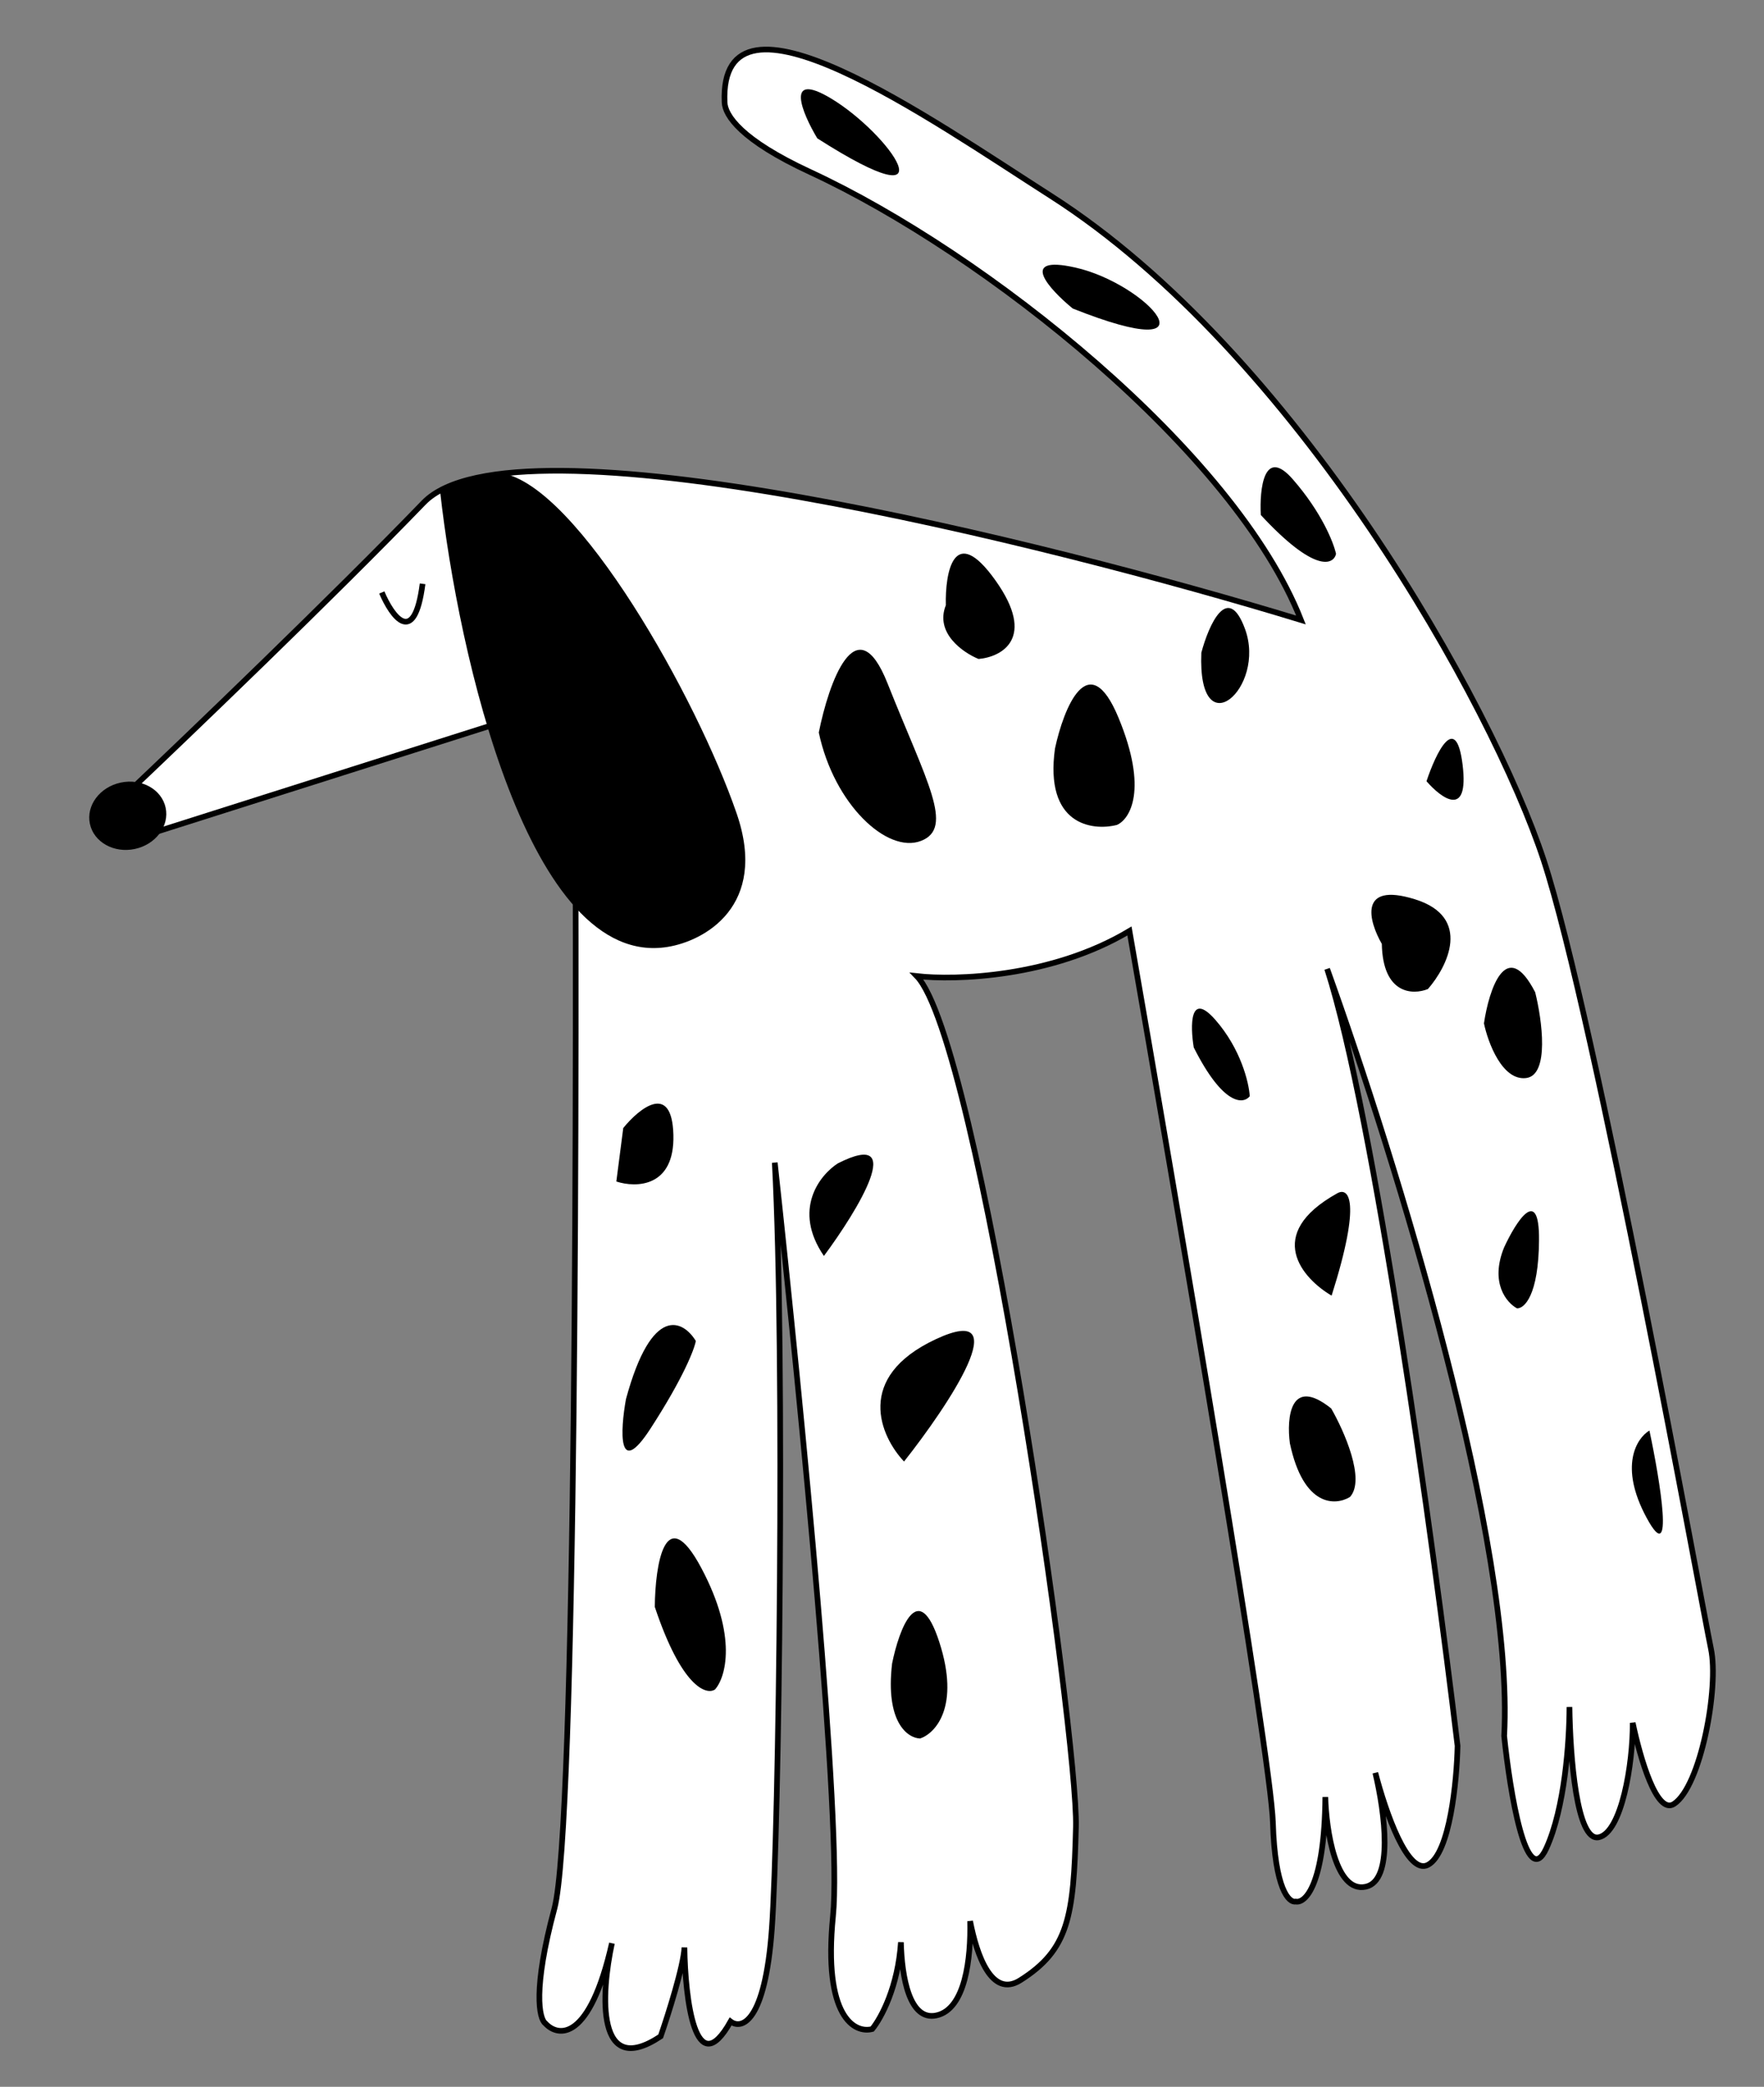 <?xml version="1.0" encoding="UTF-8"?> <svg xmlns="http://www.w3.org/2000/svg" width="312" height="369" viewBox="0 0 312 369" fill="none"><rect x="0" y="0" width="312" height="369" fill="#808080" stroke="none"/> <g clip-path="url(#clip0_1033_1976)"> <path d="M101.678 123.585L23.987 148.246L22.327 140.42C33.239 130.097 59.038 105.338 74.931 88.882C90.824 72.425 185 95.856 230.102 109.628C218.412 79.908 174.346 44.79 143.297 30.421C131.021 24.74 128.252 20.407 128.155 18.106C127.173 -5.382 164.786 21.172 185.854 34.63C229.096 62.254 263.934 124.428 273.044 152.14C282.154 179.852 301.164 284.687 302.617 291.534C304.07 298.382 300.796 315.943 296.058 318.992C293.031 320.941 290.114 310.975 288.78 304.642C288.823 311.863 286.827 324.018 282.768 324.879C278.864 325.707 277.712 310.668 277.591 301.84C277.572 308.005 276.758 319.736 273.494 326.846C269.958 334.548 267.054 316.798 266.044 306.96C267.886 272.995 246.903 205.169 234.734 171.328C243.097 197.322 253.436 272.292 257.8 308.709C257.671 314.87 256.445 327.703 252.572 329.752C248.983 331.649 245.1 320.538 243.256 313.477C244.943 320.615 246.513 332.571 241.547 333.624C236.188 334.761 234.558 323.522 234.412 317.76C234.269 333.328 230.865 336.572 229.181 336.248C227.978 336.503 225.487 334.067 225.141 322.283C224.795 310.498 208.082 212.264 199.768 164.62C186.008 172.855 168.958 173.371 162.154 172.6C173.2 184.056 190.69 307.103 190.299 323.03C189.909 338.957 188.99 344.775 180.441 350.166C175.4 353.346 172.745 345.708 171.586 339.709C171.743 346.23 170.753 355.288 165.606 356.38C160.853 357.388 159.491 349.59 159.345 343.435C158.837 351.269 155.883 356.81 154.27 358.785C151.213 359.604 145.546 356.752 147.335 338.79C148.942 322.66 141.892 250.307 137.036 205.593C138.861 240.015 137.769 323.912 136.515 341.085C135.301 357.698 131.145 358.921 129.219 357.455C122.967 368.595 121.172 353.37 121.057 344.365C120.896 347.67 118.187 356.218 116.852 360.079C105.429 367.693 106.278 352.66 108.232 343.612C104.305 360.959 98.75 360.305 96.438 357.765C95.372 356.969 94.203 351.8 98.059 337.488C101.915 323.177 102.079 188.923 101.678 123.585Z" fill="white" stroke="black"></path> <path d="M156.971 120.817C151.427 106.865 146.56 120.811 144.82 129.529C147.517 142.246 156.91 150.986 162.886 148.696C168.862 146.406 163.902 138.258 156.971 120.817Z" fill="black"></path> <path d="M159.9 258.434C167.824 248.405 180.044 230.036 165.54 236.793C151.035 243.551 155.736 254.036 159.9 258.434Z" fill="black"></path> <path d="M145.726 222.085C151.728 213.997 160.621 199.4 148.177 205.72C145.019 207.753 140.107 213.872 145.726 222.085Z" fill="black"></path> <path d="M119.103 200.646C118.842 191.296 113.083 195.96 110.236 199.46L109.012 208.92C112.484 210.057 119.363 209.995 119.103 200.646Z" fill="black"></path> <path d="M166.129 290.335C162.402 278.859 159.013 288.097 157.785 294.15C156.562 304.632 160.586 307.356 162.751 307.408C165.43 306.499 169.856 301.812 166.129 290.335Z" fill="black"></path> <path d="M214.944 180.312C210.401 175.143 210.513 181.423 211.137 185.209C216.346 195.552 219.913 195.273 221.045 193.84C220.904 191.485 219.487 185.482 214.944 180.312Z" fill="black"></path> <path d="M176.048 102.604C168.694 92.307 167.147 101.256 167.292 107.018C165.32 111.934 170.328 115.403 173.078 116.524C177.132 116.175 183.402 112.902 176.048 102.604Z" fill="black"></path> <path d="M228.66 84.751C223.539 78.886 222.753 86.515 222.999 91.063C232.497 101.315 235.829 99.927 236.307 97.951C235.892 95.995 233.781 90.615 228.66 84.751Z" fill="black"></path> <path d="M252.306 138.141C253.948 133.193 257.525 125.687 258.693 135.253C259.861 144.818 254.921 141.164 252.306 138.141Z" fill="black"></path> <path d="M250.267 159.017C240.12 155.854 242.129 162.958 244.403 166.905C244.58 175.863 249.913 175.959 252.557 174.887C256.022 170.914 260.415 162.179 250.267 159.017Z" fill="black"></path> <path d="M271.531 175.461C266.404 165.509 263.352 174.982 262.467 180.962C263.194 184.386 265.698 191.113 269.903 190.629C274.108 190.146 272.74 180.316 271.531 175.461Z" fill="black"></path> <path d="M272.209 219.275C272.278 209.447 268.115 216.054 266.026 220.586C263.478 226.851 266.486 230.37 268.309 231.346C269.58 231.417 272.14 229.103 272.209 219.275Z" fill="black"></path> <path d="M235.523 229.102C230.399 226.101 223.427 218.278 236.529 211C238.451 209.911 240.942 212.006 235.523 229.102Z" fill="black"></path> <path d="M235.45 249.051C228.184 243.232 227.549 250.727 228.139 255.202C230.547 266.549 236.23 266.263 238.77 264.702C241.57 261.655 237.723 252.998 235.45 249.051Z" fill="black"></path> <path d="M291.736 252.953C289.505 254.278 286.282 259.221 291.242 268.391C296.203 277.561 293.639 261.92 291.736 252.953Z" fill="black"></path> <path d="M197.826 126.9C192.53 114.121 188.134 125.208 186.597 132.349C184.719 145.832 193.112 146.982 197.543 145.871C199.844 144.872 203.122 139.679 197.826 126.9Z" fill="black"></path> <path d="M212.482 115.412C213.781 110.537 217.144 102.872 220.207 111.218C224.036 121.65 211.784 132.427 212.482 115.412Z" fill="black"></path> <path d="M189.731 54.551C185.624 51.185 179.962 45.022 190.172 47.304C202.935 50.157 216.305 65.114 189.731 54.551Z" fill="black"></path> <path d="M144.554 24.462C141.911 20.05 138.689 12.458 146.938 17.38C157.25 23.532 169.04 40.092 144.554 24.462Z" fill="black"></path> <path d="M115.05 252.616C109.207 261.624 109.724 252.894 110.713 247.403C115.308 230.481 120.865 233.493 123.069 237.114C122.83 238.528 120.893 243.607 115.05 252.616Z" fill="black"></path> <path d="M124.053 277.284C117.603 265.159 115.874 276.804 115.816 284.143C120.536 298.27 124.874 299.769 126.454 298.752C128.341 296.648 130.502 289.409 124.053 277.284Z" fill="black"></path> <path d="M67.528 104.763C69.321 108.983 73.274 114.584 74.742 103.232" stroke="black"></path> <path d="M118.074 167.44C93.504 171.426 81.029 115.499 77.862 87.037C77.862 87.037 77.91 86.203 81.306 85.271C84.703 84.339 88.792 83.683 88.792 83.683C102.196 85.95 123.27 123.404 130.308 143.889C135.939 160.277 124.498 166.418 118.074 167.44Z" fill="black"></path> <ellipse cx="22.598" cy="144.251" rx="6.848" ry="6" transform="rotate(-11.978 22.598 144.251)" fill="black"></ellipse> </g> <defs> <clipPath id="clip0_1033_1976"> <rect width="311" height="368" fill="white" transform="translate(0.403 0.703)"></rect> </clipPath> </defs> </svg> 